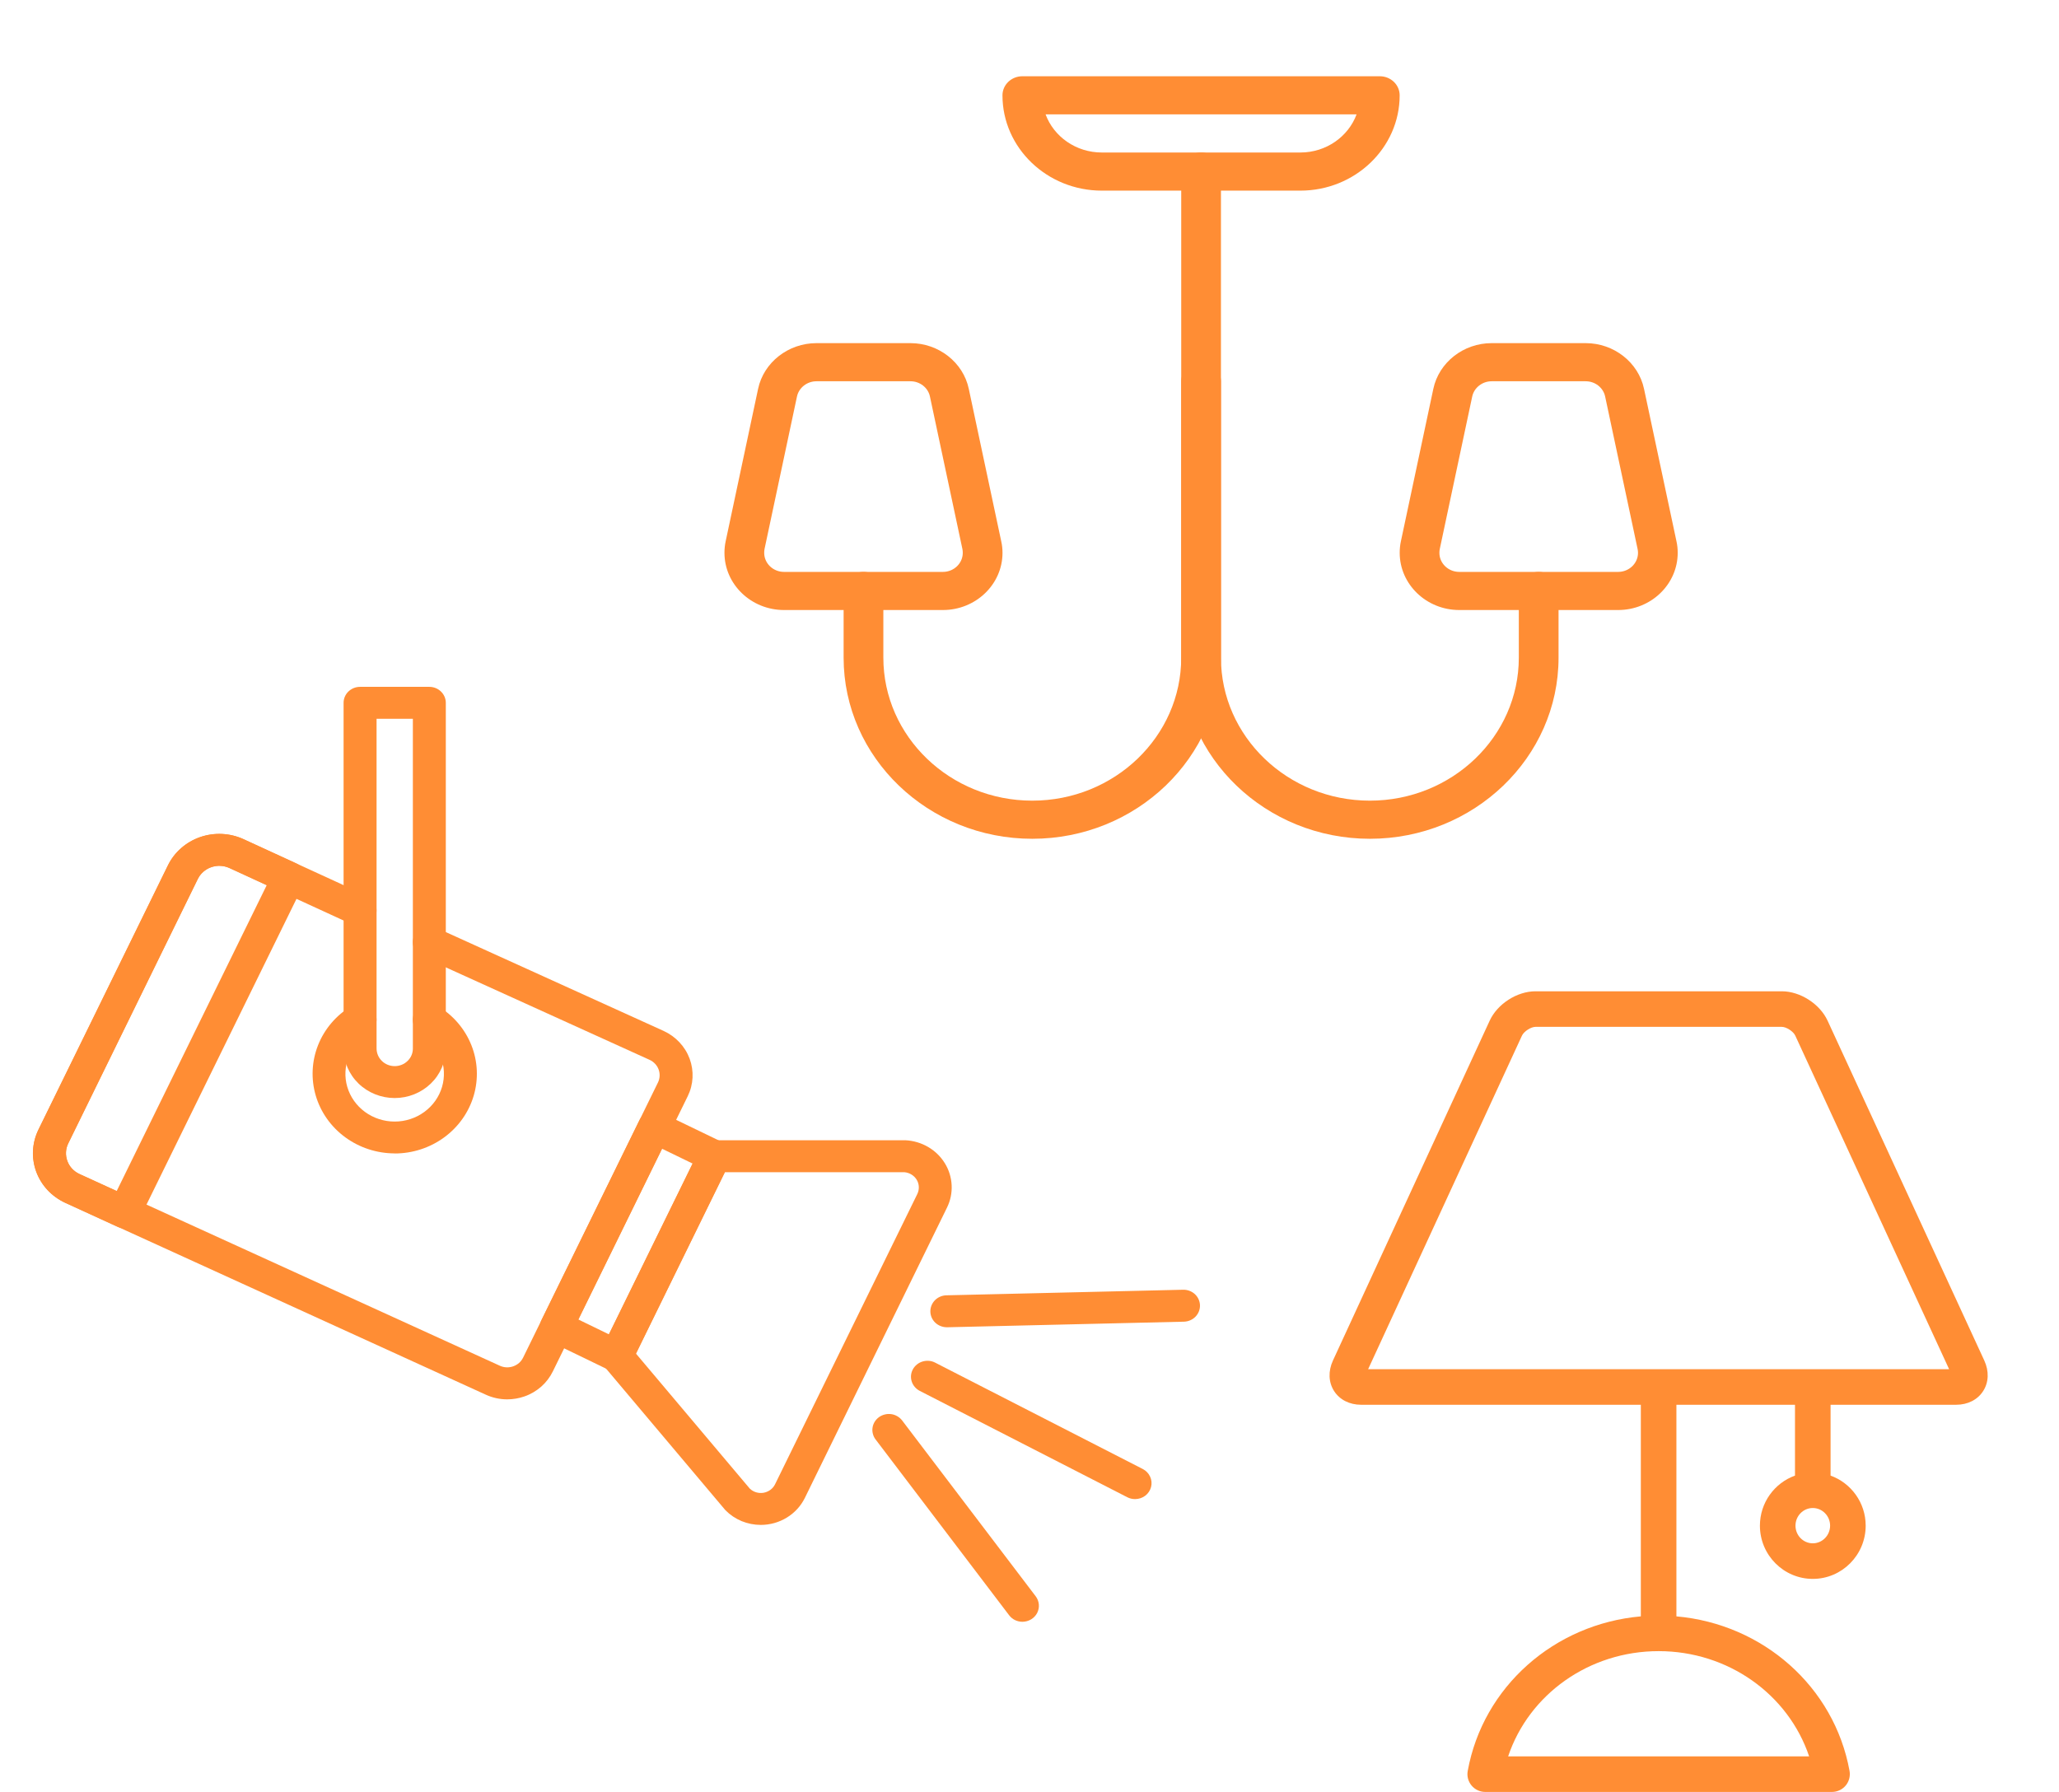 <svg width="54" height="47" viewBox="0 0 54 47" fill="none" xmlns="http://www.w3.org/2000/svg">
<g clip-path="url(#clip0)">
<path d="M34.104 5H28.896C27.46 5 26.291 3.878 26.291 2.5C26.291 2.224 26.525 2 26.812 2H36.187C36.475 2 36.708 2.224 36.708 2.5C36.708 3.878 35.539 5 34.104 5ZM27.422 3C27.637 3.582 28.216 4 28.896 4H34.104C34.783 4 35.362 3.582 35.578 3H27.422Z" fill="#FF8D34"/>
<path d="M35.927 22C33.199 22 30.979 19.869 30.979 17.25V4.5C30.979 4.224 31.212 4 31.5 4C31.787 4 32.021 4.224 32.021 4.5V17.25C32.021 19.318 33.773 21 35.927 21C38.081 21 39.833 19.318 39.833 17.25V15.5C39.833 15.224 40.066 15 40.354 15C40.642 15 40.875 15.224 40.875 15.5V17.25C40.875 19.869 38.655 22 35.927 22Z" fill="#FF8D34"/>
<path d="M27.073 22C24.345 22 22.125 19.869 22.125 17.25V15.5C22.125 15.224 22.358 15 22.646 15C22.933 15 23.167 15.224 23.167 15.5V17.25C23.167 19.318 24.919 21 27.073 21C29.227 21 30.979 19.318 30.979 17.25V10C30.979 9.724 31.212 9.5 31.5 9.5C31.788 9.5 32.021 9.724 32.021 10V17.25C32.021 19.869 29.801 22 27.073 22Z" fill="#FF8D34"/>
<path d="M42.438 16H38.271C37.41 16 36.709 15.327 36.709 14.5C36.709 14.397 36.719 14.296 36.74 14.199L37.591 10.199C37.738 9.505 38.381 9 39.121 9H41.587C42.326 9 42.97 9.505 43.117 10.2L43.968 14.199C43.99 14.296 44 14.397 44 14.5C44 15.327 43.299 16 42.438 16ZM39.121 10C38.875 10 38.661 10.168 38.611 10.399L37.76 14.399C37.753 14.431 37.75 14.465 37.75 14.5C37.75 14.776 37.983 15 38.271 15H42.438C42.725 15 42.959 14.776 42.959 14.5C42.959 14.465 42.955 14.431 42.948 14.398L42.097 10.4C42.048 10.168 41.834 10 41.587 10H39.121Z" fill="#FF8D34"/>
<path d="M24.729 16H20.562C19.701 16 19 15.327 19 14.5C19 14.397 19.01 14.296 19.031 14.199L19.882 10.199C20.029 9.505 20.673 9 21.413 9H23.878C24.618 9 25.262 9.505 25.408 10.2L26.259 14.199C26.281 14.296 26.292 14.397 26.292 14.5C26.292 15.327 25.591 16 24.729 16ZM21.413 10C21.167 10 20.952 10.168 20.902 10.399L20.051 14.399C20.045 14.431 20.042 14.465 20.042 14.5C20.042 14.776 20.275 15 20.562 15H24.729C25.017 15 25.25 14.776 25.25 14.5C25.25 14.465 25.247 14.431 25.24 14.398L24.389 10.4C24.34 10.168 24.125 10 23.879 10H21.413Z" fill="#FF8D34"/>
</g>
<path d="M52.04 35.683L47.931 26.771C47.728 26.331 47.212 26 46.731 26H40.269C39.787 26 39.271 26.331 39.069 26.771L34.959 35.683C34.83 35.962 34.841 36.255 34.988 36.485C35.135 36.714 35.394 36.845 35.698 36.845H43.033V42.395C40.766 42.595 38.894 44.238 38.493 46.45C38.468 46.586 38.505 46.726 38.594 46.832C38.682 46.938 38.814 47 38.952 47H48.047C48.186 47 48.317 46.938 48.406 46.832C48.494 46.726 48.531 46.586 48.507 46.45C48.106 44.238 46.234 42.595 43.966 42.395V36.845H47.076V38.703C46.54 38.896 46.156 39.411 46.156 40.016C46.156 40.786 46.778 41.412 47.543 41.412C48.308 41.412 48.93 40.786 48.93 40.016C48.93 39.411 48.545 38.896 48.009 38.703V36.845H51.301C51.606 36.845 51.865 36.714 52.011 36.485C52.159 36.255 52.169 35.962 52.04 35.683ZM47.447 46.067H39.553C40.1 44.439 41.677 43.307 43.5 43.307C45.322 43.307 46.899 44.439 47.447 46.067ZM47.543 40.479C47.292 40.479 47.089 40.271 47.089 40.016C47.089 39.761 47.292 39.553 47.543 39.553C47.793 39.553 47.997 39.761 47.997 40.016C47.996 40.271 47.793 40.479 47.543 40.479ZM35.881 35.912L39.916 27.162C39.966 27.053 40.151 26.933 40.269 26.933H46.731C46.849 26.933 47.033 27.053 47.083 27.162L51.118 35.912H35.881Z" fill="#FF8D34"/>
<path d="M13.302 36.703C13.105 36.703 12.912 36.66 12.735 36.578L1.714 31.551C1.359 31.386 1.085 31.091 0.952 30.731C0.82 30.371 0.84 29.975 1.008 29.629L4.406 22.698C4.49 22.527 4.607 22.373 4.752 22.246C4.897 22.119 5.067 22.02 5.251 21.956C5.435 21.893 5.631 21.865 5.826 21.874C6.022 21.884 6.213 21.931 6.39 22.012L9.627 23.499C9.731 23.547 9.811 23.632 9.849 23.737C9.888 23.842 9.882 23.957 9.833 24.057C9.783 24.158 9.695 24.235 9.587 24.272C9.479 24.31 9.36 24.304 9.256 24.256L6.019 22.768C5.945 22.734 5.864 22.715 5.782 22.711C5.7 22.707 5.618 22.719 5.54 22.746C5.463 22.772 5.392 22.813 5.332 22.867C5.271 22.92 5.223 22.984 5.188 23.056L1.79 29.987C1.719 30.131 1.711 30.297 1.766 30.448C1.821 30.599 1.935 30.723 2.084 30.793L13.104 35.819C13.159 35.845 13.219 35.86 13.28 35.863C13.341 35.866 13.402 35.857 13.459 35.837C13.516 35.817 13.568 35.787 13.613 35.748C13.657 35.709 13.693 35.662 13.719 35.609L17.256 28.392C17.308 28.285 17.314 28.163 17.273 28.051C17.232 27.94 17.147 27.849 17.036 27.798L11.076 25.093C11.025 25.07 10.979 25.037 10.94 24.997C10.902 24.956 10.872 24.909 10.853 24.857C10.814 24.752 10.819 24.637 10.868 24.536C10.916 24.436 11.004 24.358 11.112 24.32C11.22 24.282 11.339 24.287 11.443 24.334L17.405 27.04C17.723 27.186 17.968 27.448 18.087 27.769C18.205 28.09 18.188 28.443 18.037 28.751L14.5 35.968C14.426 36.12 14.322 36.257 14.194 36.37C14.065 36.483 13.915 36.571 13.752 36.627C13.607 36.677 13.455 36.703 13.302 36.703Z" fill="#FF8D34"/>
<path d="M3.264 32.217C3.2 32.217 3.137 32.202 3.079 32.175L1.713 31.547C1.537 31.468 1.379 31.355 1.248 31.217C1.118 31.078 1.017 30.916 0.951 30.739C0.884 30.559 0.855 30.369 0.865 30.178C0.875 29.987 0.924 29.8 1.009 29.628L4.403 22.696C4.487 22.524 4.605 22.371 4.751 22.244C4.896 22.116 5.065 22.018 5.25 21.955C5.434 21.891 5.63 21.863 5.825 21.873C6.021 21.883 6.212 21.929 6.389 22.011L7.755 22.639C7.807 22.663 7.853 22.696 7.891 22.737C7.929 22.777 7.958 22.825 7.977 22.877C7.996 22.929 8.005 22.984 8.002 23.039C7.999 23.094 7.985 23.148 7.961 23.198L3.654 31.978C3.619 32.049 3.563 32.11 3.495 32.152C3.426 32.194 3.346 32.217 3.264 32.217ZM5.752 22.707C5.633 22.708 5.517 22.74 5.417 22.802C5.317 22.863 5.237 22.95 5.186 23.054L1.792 29.988C1.756 30.06 1.735 30.139 1.731 30.219C1.727 30.299 1.739 30.38 1.767 30.455C1.794 30.529 1.835 30.596 1.889 30.654C1.943 30.711 2.009 30.758 2.081 30.791L3.06 31.24L6.995 23.217L6.019 22.768C5.936 22.729 5.844 22.709 5.751 22.709L5.752 22.707Z" fill="#FF8D34"/>
<path d="M19.953 39.996C19.78 39.996 19.609 39.962 19.45 39.897C19.29 39.83 19.147 39.734 19.027 39.612C19.02 39.604 19.012 39.596 19.006 39.588L15.836 35.827C15.784 35.766 15.751 35.692 15.741 35.613C15.732 35.534 15.745 35.455 15.78 35.383L18.346 30.146C18.381 30.075 18.436 30.015 18.505 29.972C18.574 29.93 18.654 29.907 18.735 29.907H23.747C23.957 29.918 24.161 29.978 24.341 30.083C24.521 30.188 24.671 30.334 24.779 30.509C24.887 30.683 24.948 30.881 24.958 31.084C24.968 31.288 24.927 31.49 24.836 31.674L21.108 39.289C21.004 39.5 20.84 39.679 20.636 39.804C20.432 39.929 20.195 39.996 19.953 39.996ZM19.664 39.044C19.711 39.089 19.768 39.122 19.831 39.141C19.894 39.16 19.961 39.164 20.026 39.153C20.091 39.141 20.152 39.115 20.204 39.077C20.257 39.038 20.299 38.988 20.327 38.93L24.058 31.317C24.086 31.258 24.1 31.193 24.097 31.128C24.095 31.064 24.076 31 24.042 30.944C24.008 30.888 23.961 30.84 23.904 30.806C23.848 30.771 23.783 30.751 23.716 30.745H19.011L16.679 35.503L19.664 39.044Z" fill="#FF8D34"/>
<path d="M16.173 35.983C16.106 35.983 16.04 35.968 15.979 35.938L14.4 35.174C14.299 35.125 14.221 35.039 14.184 34.936C14.147 34.832 14.154 34.718 14.203 34.619L16.769 29.383C16.793 29.332 16.828 29.288 16.871 29.25C16.914 29.213 16.964 29.185 17.018 29.166C17.073 29.148 17.13 29.141 17.188 29.144C17.245 29.148 17.301 29.163 17.352 29.188L18.93 29.95C19.032 29.999 19.109 30.085 19.146 30.188C19.183 30.292 19.176 30.405 19.128 30.504L16.562 35.742C16.537 35.792 16.503 35.837 16.46 35.875C16.417 35.912 16.367 35.94 16.312 35.959C16.267 35.974 16.22 35.982 16.173 35.983ZM15.169 34.609L15.971 34.998L18.166 30.519L17.364 30.13L15.169 34.609Z" fill="#FF8D34"/>
<path d="M10.351 28.8C9.996 28.8 9.655 28.663 9.403 28.42C9.152 28.176 9.011 27.846 9.011 27.502V18.434C9.011 18.323 9.056 18.216 9.137 18.138C9.219 18.059 9.328 18.015 9.443 18.015H11.259C11.374 18.015 11.484 18.059 11.565 18.138C11.646 18.216 11.692 18.323 11.692 18.434V27.502C11.692 27.847 11.55 28.177 11.299 28.42C11.047 28.663 10.707 28.8 10.351 28.8ZM9.876 18.853V27.502C9.876 27.563 9.889 27.623 9.913 27.679C9.937 27.735 9.972 27.785 10.016 27.828C10.06 27.871 10.112 27.905 10.17 27.928C10.228 27.951 10.29 27.963 10.352 27.963C10.415 27.963 10.476 27.951 10.534 27.928C10.592 27.905 10.644 27.871 10.688 27.828C10.733 27.785 10.768 27.735 10.792 27.679C10.816 27.623 10.828 27.563 10.828 27.502V18.853H9.876Z" fill="#FF8D34"/>
<path d="M10.351 30.252C9.883 30.251 9.428 30.103 9.054 29.829C8.681 29.556 8.409 29.172 8.281 28.736C8.153 28.3 8.174 27.835 8.342 27.412C8.51 26.988 8.816 26.63 9.213 26.39C9.261 26.36 9.315 26.341 9.371 26.332C9.427 26.323 9.485 26.325 9.54 26.337C9.595 26.35 9.648 26.372 9.694 26.405C9.74 26.437 9.779 26.477 9.809 26.524C9.84 26.571 9.86 26.623 9.869 26.677C9.878 26.731 9.876 26.787 9.864 26.841C9.851 26.894 9.827 26.945 9.794 26.99C9.761 27.035 9.719 27.073 9.671 27.102C9.432 27.245 9.248 27.46 9.146 27.713C9.045 27.967 9.031 28.246 9.108 28.508C9.185 28.77 9.348 29 9.572 29.164C9.796 29.328 10.07 29.417 10.351 29.417C10.632 29.417 10.905 29.328 11.129 29.164C11.353 29 11.516 28.77 11.593 28.508C11.67 28.246 11.657 27.967 11.555 27.713C11.454 27.46 11.27 27.245 11.031 27.102C10.933 27.043 10.864 26.949 10.838 26.841C10.812 26.732 10.831 26.618 10.892 26.524C10.953 26.43 11.049 26.362 11.161 26.337C11.273 26.312 11.391 26.331 11.488 26.39C11.886 26.629 12.193 26.988 12.362 27.412C12.531 27.835 12.552 28.301 12.424 28.737C12.295 29.174 12.024 29.558 11.649 29.832C11.275 30.106 10.82 30.254 10.351 30.254V30.252Z" fill="#FF8D34"/>
<path d="M26.814 42.537C26.747 42.537 26.68 42.521 26.619 42.492C26.558 42.462 26.506 42.419 26.466 42.366L22.963 37.754C22.929 37.71 22.905 37.659 22.892 37.606C22.878 37.552 22.875 37.497 22.884 37.443C22.892 37.388 22.912 37.336 22.941 37.289C22.971 37.242 23.009 37.201 23.055 37.168C23.101 37.135 23.153 37.112 23.208 37.099C23.263 37.085 23.32 37.083 23.376 37.091C23.433 37.099 23.486 37.118 23.535 37.147C23.584 37.175 23.626 37.213 23.66 37.257L27.163 41.869C27.21 41.932 27.238 42.005 27.245 42.082C27.252 42.159 27.236 42.237 27.201 42.306C27.165 42.375 27.11 42.433 27.042 42.474C26.974 42.514 26.896 42.536 26.817 42.537H26.814Z" fill="#FF8D34"/>
<path d="M29.768 39.319C29.698 39.319 29.628 39.303 29.566 39.271L24.122 36.481C24.072 36.455 24.027 36.42 23.991 36.377C23.955 36.335 23.927 36.286 23.911 36.234C23.894 36.181 23.888 36.126 23.893 36.071C23.899 36.016 23.915 35.963 23.942 35.914C23.968 35.866 24.005 35.823 24.048 35.788C24.092 35.752 24.143 35.726 24.197 35.71C24.251 35.694 24.308 35.688 24.365 35.693C24.421 35.698 24.476 35.714 24.526 35.74L29.971 38.53C30.056 38.574 30.124 38.644 30.163 38.73C30.203 38.815 30.212 38.911 30.188 39.002C30.165 39.093 30.111 39.173 30.035 39.231C29.959 39.288 29.865 39.319 29.768 39.319Z" fill="#FF8D34"/>
<path d="M24.838 34.812C24.723 34.813 24.612 34.77 24.53 34.693C24.448 34.615 24.401 34.509 24.4 34.398C24.399 34.287 24.443 34.18 24.523 34.1C24.603 34.021 24.712 33.975 24.827 33.974L31.028 33.828C31.143 33.825 31.254 33.867 31.337 33.943C31.42 34.02 31.468 34.125 31.471 34.236C31.474 34.347 31.431 34.455 31.352 34.536C31.273 34.616 31.164 34.663 31.049 34.666L24.848 34.812H24.838Z" fill="#FF8D34"/>
<defs>
<clipPath id="clip0">
<rect width="25" height="24" fill="white" transform="translate(19)"/>
</clipPath>
</defs>
</svg>
